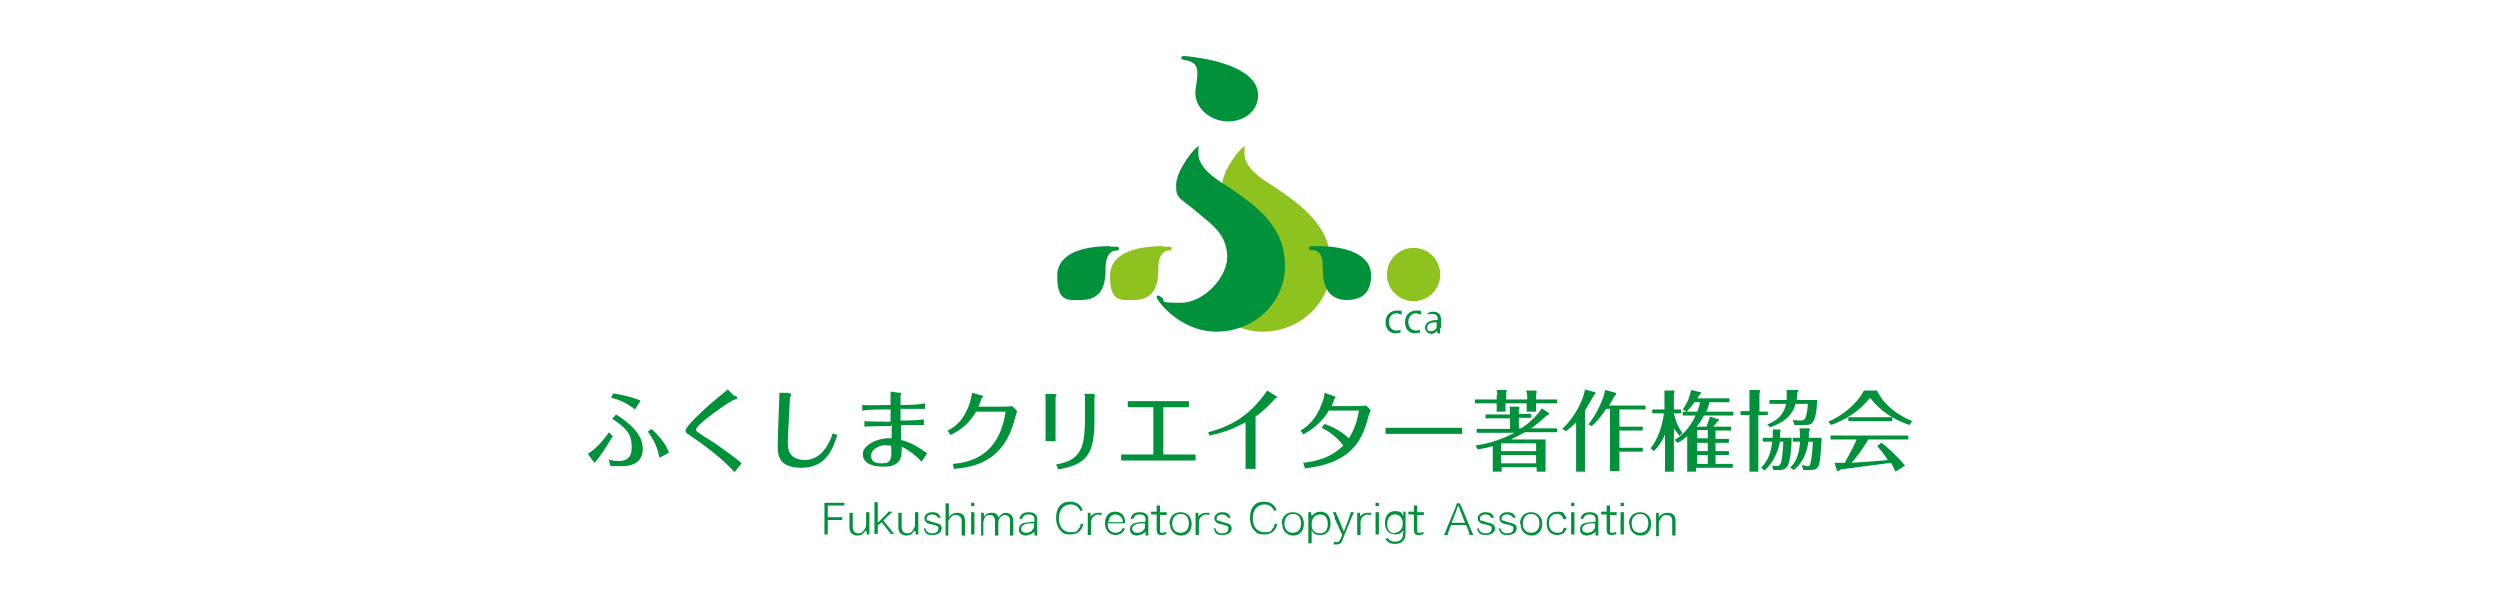<?xml version="1.0" encoding="UTF-8"?>
<svg xmlns="http://www.w3.org/2000/svg" version="1.1" width="450px" height="108px" viewBox="0 0 450 108">
  <defs>
    <style>
      .cls-1 {
        fill: #8dc21f;
      }

      .cls-2 {
        fill: #00913a;
      }
    </style>
  </defs>
  <!-- Generator: Adobe Illustrator 28.7.1, SVG Export Plug-In . SVG Version: 1.2.0 Build 142)  -->
  <g>
    <g id="_レイヤー_1" data-name="レイヤー_1">
      <g>
        <g>
          <path class="cls-2" d="M105.8,81.7c2-1.2,3.7-3.7,3.8-3.9l.7.7c-1.1,1.8-2.2,3.7-3.3,4.8l-1.2-1.6ZM109.4,82.7c.3,0,1,.3,1.9.3,1.4,0,2.4-.6,2.4-2.3s0-3.1-3.5-5.3l.7-.8c2.8,1.8,4.8,3.7,4.8,6.2s-2,3.1-3.6,3.1-1.5,0-2.2,0l-.3-1.1ZM110.4,70.8c2.8.5,3.9.9,4.9,1.3l-1,1.6c-.7-.6-2.4-1.7-4.3-2.1l.4-.8ZM117.3,77.2c1.4,1.4,2.6,2.7,3.1,4.3l-1.7.9c-.3-1.7-1-3.3-2.1-4.7l.7-.5Z"/>
          <path class="cls-2" d="M132.5,71.3c0,0,.2.2.2.4s0,.1-.4.2c-.7.1-7,4.5-7,5.4s0,.1,0,.2c.3.4,2.6,1.8,3.1,2.1,3,2.1,4.2,3,5.1,3.8l-1.3,1.6c-2.2-2.6-6.5-5.6-7.4-6.2-1.3-.9-1.4-.9-1.4-1.3,0-.7,2.7-3.2,3.8-4.2.5-.5,3.2-2.7,3.8-3.2l1.2,1.2Z"/>
          <path class="cls-2" d="M142,70.8c.3,0,.4,0,.4.2s-.1.4-.2.5c0,.4-.4,7.2-.4,8.1s0,3.2,3.1,3.2,4.5-3.3,5-4.8l.8.3c-.7,2.3-1.9,5.9-6.4,5.9s-4.3-2.6-4.3-4.4.3-8.2.3-9.1h1.6Z"/>
          <path class="cls-2" d="M160.3,76.7c-1.2,0-2.9,0-4.7.1v-1c.7.1,3.8.1,4.7.1,0-1.1,0-1.2,0-2.2-2,0-3.8,0-5.1.2v-1c1,.1,4.1,0,5.1,0,0-1.4,0-2,0-2.4l1.6.2c.2,0,.3,0,.3.1s0,.3-.1.3c0,.2,0,1.5,0,1.8,3,0,3.7-.2,4.4-.3v1c-1.1,0-3.2,0-4.4,0,0,.9,0,1.6,0,2.1,2.3,0,3.2-.1,4.2-.2v1c-1,0-3.4,0-4.1,0,0,.5,0,1.8,0,2.7,1.6.4,2.7,1,4.7,2.4l-1,1.5c-1.7-1.7-2.6-2.2-3.6-2.7,0,.2,0,.6,0,.8,0,1.8-.9,2.8-3.2,2.8s-3.8-.7-3.8-2.3,2.8-3,5.2-2.8v-2.5ZM159.6,80.1c-1.4,0-2.8.8-2.8,1.9s.7,1.4,1.9,1.4,1.4-.3,1.7-1c0-.4.1-.5,0-2.2-.2,0-.4,0-.8,0Z"/>
          <path class="cls-2" d="M170.6,77.5c2-1,3.2-2.6,4-5.1,0-.2.3-1,.4-1.7l1.7.5c.1,0,.3,0,.3.1s-.3.4-.3.4c-.2.5-.5,1.4-.6,1.5h3.5c.5,0,2.1,0,2.6-.1l.9.9c-.2.4-.7,2.5-.9,2.9-2.2,6.4-7.2,7.2-10.5,7.5l-.2-.9c2.3-.2,8.3-.9,9.5-9.4h-5.3c-1.2,2-2.4,3.1-4.6,4.2l-.5-.7Z"/>
          <path class="cls-2" d="M188.2,72.1c0-.1,0-.9,0-1.2h1.7c0,.1.3.1.3.2s-.2.4-.2.4v5.3c0,.4,0,2.1,0,2.6h-1.8c0-.3,0-2.3,0-2.6v-4.7ZM190.1,83.6c5-.8,5.2-3.7,5.2-9.3s0-2.4-.2-3.4h1.8c0,.1.2.1.2.2s-.1.3-.1.4c0,.1,0,3.6,0,4.3,0,6.1-1.5,7.8-6.5,8.7l-.4-.9Z"/>
          <path class="cls-2" d="M207.6,73.3h-2c-.7,0-2,0-2.6,0v-1.1c.9,0,2.3,0,2.6,0h5.8c.7,0,1.9,0,2.6,0v1.1c-.9,0-2.1,0-2.6,0h-2v8.5h3.3c.7,0,1.8,0,2.5,0v1.1c-.7,0-2.4,0-2.5,0h-8.4c-.7,0-1.9,0-2.5,0v-1.1c.7,0,2.4,0,2.5,0h3.3v-8.5Z"/>
          <path class="cls-2" d="M217.5,77.8c4.5-1.2,7.6-3.2,10.6-7.5l1.6,1c0,0,.2.1.2.2,0,0-.5.3-.5.4-.7.8-1.9,2-3.4,3.1v7.3c0,.7,0,1.4,0,2.1h-1.8c0-.6,0-1.8,0-2.1v-6.3c-1.7.9-3.2,1.7-6.5,2.4l-.3-.8Z"/>
          <path class="cls-2" d="M234.6,83.3c4.5-.5,6.2-2.2,7.2-3.1-1.4-1.9-3.1-2.8-3.9-3.2l.5-.7c1.4.5,2.9,1.2,4.4,2.6.6-1,1.4-2.4,1.8-5h-5.4c-1,1.6-2.1,2.9-4.6,4.3l-.5-.7c2.6-1.5,3.5-4,3.9-5,.2-.5.4-1.2.4-1.8l1.7.6c0,0,.3.1.3.2s-.2.2-.2.3c0,0-.4,1.1-.5,1.3h3.5c.7,0,2,0,2.7-.1l.8.8c0,.3-.2.5-.3.9-.6,2.1-.7,2.5-1.4,3.9-2.4,4.7-7.7,5.4-10.1,5.7l-.3-.9Z"/>
          <path class="cls-2" d="M249.4,77c1,0,2.8,0,3.9,0h6c1.2,0,2.8,0,3.9,0v1.1c-.5,0-3,0-3.9,0h-6c-.2,0-1.9,0-3.9,0v-1.1Z"/>
          <path class="cls-2" d="M278.8,74.4s0,0,0,.1c0,.2-.2.2-.4.3-.9.8-1.9,1.7-2.8,2.3h4.7v.7h-5.8c-1.1.6-2.2,1.1-2.5,1.3h6.2v5.8h-1.6v-.8h-6.3v.8h-1.6v-4.6c-1,.3-2,.5-2.7.6l-.4-.7c1.3-.2,4-.7,7-2.3h-6.8v-.7h6v-1.9h-4.4v-.7h4.4v-.4c0-.3,0-.7-.1-1h1.7c0,0,.1.1.1.2s0,.2-.1.3v.8h2.2v.7h-2.2v1.9h.4c2.6-1.7,3.6-3.4,3.7-3.6l1.4.9ZM269.5,71.1c0-.2,0-.7-.1-.9h1.7c0,0,.1,0,.1.2s-.1.4-.1.5v1h3.8v-.6c0,0,0-.4-.2-1h1.7c0,0,.2,0,.2.2s0,.2-.1.4v1h3.8v.7h-3.8v1.5h-1.7v-1.5h-3.8v1.5h-1.6v-1.5h-3.9v-.7h3.9v-.7ZM276.5,81.2v-1.4h-6.3v1.4h6.3ZM276.5,83.4v-1.5h-6.3v1.5h6.3Z"/>
          <path class="cls-2" d="M285.4,84.9h-1.7v-8.9c-.7.8-1.3,1.2-1.8,1.6l-.7-.4c2.3-2.1,3.8-5.2,4.1-7.1l1.8.5c0,0,.1.1.1.2,0,0-.2.3-.3.4,0,0-1.4,2.3-1.6,2.7v11ZM285.9,76.4c1.4-1.7,2.9-4.8,3-6.2l1.9.5c0,0,.1,0,.1.2s-.1.3-.3.4c0,0-.8,1.5-1,1.7h6.6v.7h-4.7v3.1h4.2v.7h-4.2v3.1h4.2v.7h-4.2v3.5h-1.7v-11.2h-.7c-.9,1.3-1.4,2.1-2.6,3.1l-.7-.4Z"/>
          <path class="cls-2" d="M302.2,78.3c-.5-.6-.8-1.1-.9-1.2v7.8h-1.6v-6.7c-.5,1.2-1.1,2.1-2,3l-.6-.5c1.4-1.8,2.1-4,2.4-6.3h-2.1v-.7h2.2v-2.6c0-.3,0-.4,0-.8h1.7c0,0,.1,0,.1.2s0,.2-.1.4v2.8h1.3v.7h-1.3c.3,1.3.7,2.4,1.5,3.5l-.5.6ZM301.6,79.1c.8-.5,2.4-1.7,3.6-4.3h-2.3v-.7h2.6c.2-.5.4-1,.5-1.7h-1c-.2.3-.7,1-1.4,1.7l-.7-.4c.9-1.3,1.3-2.4,1.5-3.5l1.7.4c0,0,.1,0,.1.1,0,.2-.2.3-.3.4-.3.4-.3.5-.4.6h5.8v.7h-3.6c-.2.9-.4,1.4-.6,1.7h4.9v.7h-5.3c-.5,1.1-1,1.6-1.3,2h1.8c0-.2.3-.8.6-1.8l1.6.5s0,0,0,.1,0,.2-.3.3c-.1.2-.2.3-.7.9h3.2v.7h-2.8v1.5h2.4v.7h-2.4v1.5h2.4v.7h-2.4v1.6h3.1v.7h-6.6v.7h-1.6v-6.4c-.9.8-1.4,1.1-1.8,1.2l-.5-.6ZM307.4,78.9v-1.5h-1.9v1.5h1.9ZM307.4,81.2v-1.5h-1.9v1.5h1.9ZM307.4,83.5v-1.6h-1.9v1.6h1.9Z"/>
          <path class="cls-2" d="M318.2,74v.7h-1.7v10.2h-1.6v-10.2h-1.6v-.7h1.6v-2.6c0-.5,0-.9,0-1.2h1.6c.2,0,.3.1.3.2s0,.3-.1.4v3.3h1.7ZM320.3,77.3c.1,0,.2,0,.2.2s0,.3-.1.3c0,.1,0,.8,0,1h2.1c0,1.4-.2,4.3-.8,5.2-.4.5-.7.6-1.5.6h-1l-.2-.8c.5.1.8.1.9.1.3,0,.5-.2.7-.7.1-.4.3-1.6.4-3.7h-.6c-.4,2-1.3,3.9-2.8,5.2l-.6-.5c.9-1,1.7-2,2-4.7h-1.7v-.7h1.8c0-.9,0-1.1,0-1.5h1.5ZM323.4,70.2c.2,0,.3,0,.3.1s-.1.3-.2.4c0,.4,0,.8-.1,1.3h3.7c-.2,4.5-1.1,4.5-2.2,4.5h-1.9l-.3-.9c.2,0,.8.1,1.4.1s.8-.2,1-.8c.1-.5.3-1.4.3-2.2h-2.2c-.2.7-.8,3-4.6,4.2l-.5-.5c2.7-1,3.2-2.8,3.4-3.7h-3v-.7h3.1c0-.3,0-.6,0-.8,0-.4,0-.8,0-1h1.7ZM322.2,84.2c1.3-1.2,1.7-2.9,1.8-4.7h-1.3v-.7h1.3c0-.8,0-1.1-.1-1.7h1.6c0,0,.3,0,.3.2s-.1.2-.2.3c0,.2,0,1,0,1.2h2.3c-.3,5.3-.3,5.8-2.2,5.8h-1.1l-.3-.9c.2,0,.7.2,1,.2s.5,0,.6-.6c.3-1.1.4-3.5.4-3.8h-.8c-.4,3.2-1.9,4.5-2.6,5.1l-.6-.4Z"/>
          <path class="cls-2" d="M337.8,70.2c1.3,2.7,3.7,4.5,6.4,5.6l-.5.7c-3.1-1.1-5.2-2.5-7.1-4.9-1.9,2.5-4.7,4.1-7,4.9l-.5-.6c2.4-1,5.2-3.2,6.4-5.6h2.4ZM338.7,79.7c.9.7,2.6,2.2,4.2,4.1l-1.7,1.1c-.4-.8-.5-1-.8-1.6-3.3.4-5.8.8-9.1,1.2-.2.2-.4.3-.5.3s-.1,0-.2-.3l-.4-1.2c.2,0,.4,0,.9,0s.7,0,1,0c0-.2,1.4-2.5,2.1-4.2h-4.7v-.7h14v.7h-7.2c-1,1.7-2.2,3.3-3,4.2,3.6-.2,3.9-.3,6.5-.5-.7-1.2-1.5-2-1.9-2.5l.6-.5ZM340.6,75.1v.7h-7.9v-.7h7.9Z"/>
        </g>
        <g>
          <path class="cls-2" d="M149,95.4c0,.4,0,.6,0,.8h-.6c0-.3,0-.5,0-.8v-4.1c0-.3,0-.5,0-.8.3,0,.5,0,.8,0h2c.3,0,.5,0,.8,0v.5c-.3,0-.4,0-.8,0h-2.2v2.1h1.8c.3,0,.5,0,.8,0v.5c-.2,0-.4,0-.8,0h-1.8v1.9Z"/>
          <path class="cls-2" d="M155.8,95.7c0,0,0-.2,0-.3-.3.7-.8,1-1.5,1s-1.4-.5-1.4-1.4v-1.9c0-.3,0-.6,0-.8h.6c0,.2,0,.5,0,.8v1.8c0,.7.4,1.1,1,1.1s.8-.2,1.1-.7c.2-.3.3-.5.3-.8v-1.5c0-.3,0-.6,0-.8h.6c0,.3,0,.5,0,.8v2.4c0,.3,0,.5,0,.8h-.5v-.6Z"/>
          <path class="cls-2" d="M158,90.5c0,.3,0,.5,0,.8v2.8l1.4-1.4c.3-.3.4-.4.5-.6h.8l-.7.6-1,1,1.3,1.6c.4.6.5.6.7.8h-.7q0-.1-.5-.7l-1.1-1.4-.7.6v.7c0,.3,0,.5,0,.8h-.6c0-.3,0-.5,0-.8v-4.1c0-.4,0-.6,0-.8h.6Z"/>
          <path class="cls-2" d="M164.6,95.7c0,0,0-.2,0-.3-.3.7-.8,1-1.5,1s-1.4-.5-1.4-1.4v-1.9c0-.3,0-.6,0-.8h.6c0,.2,0,.5,0,.8v1.8c0,.7.4,1.1,1,1.1s.8-.2,1.1-.7c.2-.3.3-.5.3-.8v-1.5c0-.3,0-.6,0-.8h.6c0,.3,0,.5,0,.8v2.4c0,.3,0,.5,0,.8h-.5v-.6Z"/>
          <path class="cls-2" d="M166.6,95.1c0,.3.1.4.3.6.2.2.5.3.9.3.7,0,1.1-.3,1.1-.8s0-.4-.2-.5c-.2-.1-.4-.2-.9-.3-.6-.1-.9-.2-1.1-.4-.2-.2-.3-.4-.3-.7s.1-.5.3-.7c.3-.3.6-.4,1.1-.4s.9.1,1.1.3c.2.2.3.3.4.7h-.5c0-.1,0-.2-.2-.3-.2-.2-.5-.3-.8-.3-.6,0-1,.3-1,.7s0,.4.3.4c.2,0,.4.2.9.3.8.2,1,.3,1.2.4.2.2.3.4.3.7,0,.7-.6,1.2-1.6,1.2s-1.2-.2-1.4-.6c-.1-.2-.2-.3-.2-.6h.5Z"/>
          <path class="cls-2" d="M170.2,96.3c0-.3,0-.5,0-.8v-4.1c0-.4,0-.6,0-.8h.6c0,.3,0,.5,0,.8v1.4c0,.1,0,.2,0,.4.1-.3.2-.4.4-.5.3-.3.7-.4,1.1-.4.9,0,1.4.5,1.4,1.4v1.9c0,.3,0,.5,0,.8h-.6c0-.2,0-.4,0-.8v-1.8c0-.3,0-.6-.3-.8-.2-.2-.4-.3-.7-.3s-.6,0-.8.3c-.3.2-.5.5-.6.8,0,0,0,.2,0,.4v1.4c0,.3,0,.5,0,.8h-.6Z"/>
          <path class="cls-2" d="M175.4,90.5v.6h-.6v-.6h.6ZM175.4,92.2c0,.3,0,.5,0,.8v2.4c0,.3,0,.5,0,.8h-.6c0-.3,0-.5,0-.8v-2.4c0-.3,0-.6,0-.8h.6Z"/>
          <path class="cls-2" d="M176.6,96.3c0-.3,0-.5,0-.8v-2.4c0-.4,0-.6,0-.8h.5v.5c0,0,0,.1,0,.3,0-.1.1-.2.3-.4.3-.3.6-.4,1.1-.4s.8.1,1,.4c.1.1.2.2.2.5.4-.6.8-.9,1.4-.9s1.3.5,1.3,1.4v1.9c0,.4,0,.6,0,.8h-.6c0-.3,0-.4,0-.8v-1.8c0-.7-.3-1.1-.9-1.1s-1.2.6-1.2,1.4v1.5c0,.4,0,.6,0,.8h-.6c0-.3,0-.4,0-.8v-1.8c0-.7-.3-1.1-.9-1.1s-.8.2-1,.6c-.1.2-.2.5-.2.8v1.5c0,.3,0,.5,0,.8h-.6Z"/>
          <path class="cls-2" d="M186.2,95.7c-.3.3-.5.4-.7.5-.3,0-.5.2-.8.2-.8,0-1.3-.4-1.3-1.1s.4-1.1,1.1-1.2c.4-.1.8-.1,1.7-.2v-.5c0-.5-.4-.8-1-.8s-.8.1-1,.4c-.1.1-.2.2-.2.4h-.5c.1-.4.2-.6.4-.8.3-.3.7-.4,1.3-.4.9,0,1.5.4,1.5,1.2v2.2c0,.3,0,.5,0,.8h-.5v-.6ZM186.2,94.2c-1,0-1.4,0-1.8.2-.4.2-.6.4-.6.8s.3.7.9.7,1-.2,1.2-.6c.2-.2.2-.3.2-.7v-.5Z"/>
          <path class="cls-2" d="M194.5,92.1c-.1-.3-.2-.5-.4-.7-.3-.4-.8-.6-1.4-.6-1.3,0-2.1,1-2.1,2.5s.8,2.5,2.1,2.5,1.1-.2,1.5-.7c.2-.2.3-.4.3-.8h.5c-.1.5-.2.7-.4,1-.4.6-1.1.9-2,.9s-1.3-.2-1.7-.7c-.5-.5-.8-1.3-.8-2.3s.3-1.8.8-2.3c.4-.4,1-.6,1.7-.6s1.3.2,1.7.6c.3.3.4.5.6.9l-.5.2Z"/>
          <path class="cls-2" d="M198.3,92.7c-.3,0-.4-.1-.6-.1-.4,0-.7.2-1,.5-.2.2-.2.4-.3.8v1.6c0,.3,0,.5,0,.8h-.6c0-.3,0-.5,0-.8v-2.4c0-.3,0-.6,0-.8h.5v.5h0v.2c.1-.2.2-.3.4-.4.3-.2.6-.3,1-.3s.3,0,.6,0v.5Z"/>
          <path class="cls-2" d="M199.4,94.3c0,.5.1.9.3,1.1.3.3.6.5,1.1.5s.8-.2,1-.4c.1-.1.2-.2.3-.5l.4.2c-.2.3-.3.4-.4.6-.3.3-.8.5-1.3.5-1.1,0-1.9-.8-1.9-2.1s.7-2.1,1.8-2.1,1.6.6,1.8,1.5c0,0,0,.3,0,.6h-3.2ZM202.1,93.9c0-.4-.1-.6-.3-.8-.2-.3-.6-.5-1-.5-.7,0-1.2.5-1.3,1.4h2.6Z"/>
          <path class="cls-2" d="M206.2,95.7c-.3.3-.5.4-.7.5-.3,0-.5.2-.8.2-.8,0-1.3-.4-1.3-1.1s.4-1.1,1.1-1.2c.4-.1.8-.1,1.7-.2v-.5c0-.5-.4-.8-1-.8s-.8.1-1,.4c-.1.1-.2.2-.2.4h-.5c.1-.4.2-.6.4-.8.3-.3.7-.4,1.3-.4.9,0,1.5.4,1.5,1.2v2.2c0,.3,0,.5,0,.8h-.5v-.6ZM206.2,94.2c-1,0-1.4,0-1.8.2-.4.2-.6.4-.6.8s.3.7.9.7,1-.2,1.2-.6c.2-.2.2-.3.2-.7v-.5Z"/>
          <path class="cls-2" d="M208.8,91.1c0,.2,0,.5,0,.8v.3h.4c.4,0,.5,0,.8,0v.5c-.2,0-.4,0-.8,0h-.4v2.7c0,.2,0,.3,0,.4,0,0,.2.1.4.1s.4,0,.6-.2l.2.4c-.3.1-.6.2-.9.2s-.5,0-.7-.2c-.1-.1-.2-.4-.2-.7v-2.8h-.3c-.3,0-.4,0-.7,0v-.5c.2,0,.4,0,.7,0h.3v-.3c0-.3,0-.6,0-.8h.6Z"/>
          <path class="cls-2" d="M210.5,94.3c0-1.3.8-2.1,2-2.1s2,.8,2,2.1-.8,2.1-1.9,2.1-2-.8-2-2.1ZM211,94.2c0,1.1.6,1.7,1.5,1.7s1.5-.6,1.5-1.7-.6-1.7-1.5-1.7-1.5.7-1.5,1.7Z"/>
          <path class="cls-2" d="M217.7,92.7c-.3,0-.4-.1-.6-.1-.4,0-.7.2-1,.5-.2.2-.2.4-.3.8v1.6c0,.3,0,.5,0,.8h-.6c0-.3,0-.5,0-.8v-2.4c0-.3,0-.6,0-.8h.5v.5h0v.2c.1-.2.2-.3.4-.4.3-.2.6-.3,1-.3s.3,0,.6,0v.5Z"/>
          <path class="cls-2" d="M218.8,95.1c0,.3.1.4.3.6.2.2.5.3.9.3.7,0,1.1-.3,1.1-.8s0-.4-.2-.5c-.2-.1-.4-.2-.9-.3-.6-.1-.9-.2-1.1-.4-.2-.2-.3-.4-.3-.7s.1-.5.3-.7c.3-.3.6-.4,1.1-.4s.9.1,1.1.3c.2.2.3.3.4.7h-.5c0-.1,0-.2-.2-.3-.2-.2-.5-.3-.8-.3-.6,0-1,.3-1,.7s0,.4.3.4c.2,0,.4.2.9.3.8.2,1,.3,1.2.4.2.2.3.4.3.7,0,.7-.6,1.2-1.6,1.2s-1.2-.2-1.4-.6c-.1-.2-.2-.3-.2-.6h.5Z"/>
          <path class="cls-2" d="M229.4,92.1c-.1-.3-.2-.5-.4-.7-.3-.4-.8-.6-1.4-.6-1.3,0-2.1,1-2.1,2.5s.8,2.5,2.1,2.5,1.1-.2,1.5-.7c.2-.2.3-.4.3-.8h.5c-.1.5-.2.7-.4,1-.4.6-1.1.9-2,.9s-1.3-.2-1.7-.7c-.5-.5-.8-1.3-.8-2.3s.3-1.8.8-2.3c.4-.4,1-.6,1.7-.6s1.3.2,1.7.6c.3.3.4.5.6.9l-.5.2Z"/>
          <path class="cls-2" d="M230.7,94.3c0-1.3.8-2.1,2-2.1s2,.8,2,2.1-.8,2.1-1.9,2.1-2-.8-2-2.1ZM231.2,94.2c0,1.1.6,1.7,1.5,1.7s1.5-.6,1.5-1.7-.6-1.7-1.5-1.7-1.5.7-1.5,1.7Z"/>
          <path class="cls-2" d="M236.1,92.6c0,.1,0,.2,0,.4,0-.2.2-.3.3-.4.3-.3.8-.5,1.3-.5,1.1,0,1.8.8,1.8,2.1s-.7,2.1-1.8,2.1-1.3-.3-1.6-.9c0,.2,0,.4,0,.6v1c0,.3,0,.5,0,.8h-.6c0-.3,0-.5,0-.8v-4c0-.3,0-.5,0-.8h.5v.4ZM239,94.3c0-1.1-.5-1.7-1.4-1.7s-1.5.7-1.5,1.7.2,1,.4,1.3c.3.3.6.4,1.1.4.9,0,1.4-.6,1.4-1.7Z"/>
          <path class="cls-2" d="M240.3,93.1q-.3-.7-.4-.9h.6c0,.2.1.5.3.8l1.1,2.7,1-2.7c.1-.4.2-.6.2-.8h.6c0,.2-.2.4-.4.9l-1.7,4.2c-.2.5-.5.7-1,.7s-.3,0-.6,0l.2-.5c.2,0,.3.1.4.1.3,0,.4-.1.6-.4l.4-.9-1.4-3.1Z"/>
          <path class="cls-2" d="M246.8,92.7c-.3,0-.4-.1-.6-.1-.4,0-.7.2-1,.5-.2.2-.2.4-.3.8v1.6c0,.3,0,.5,0,.8h-.6c0-.3,0-.5,0-.8v-2.4c0-.3,0-.6,0-.8h.5v.5h0v.2c.1-.2.2-.3.4-.4.3-.2.6-.3,1-.3s.3,0,.6,0v.5Z"/>
          <path class="cls-2" d="M248.2,90.5v.6h-.6v-.6h.6ZM248.2,92.2c0,.3,0,.5,0,.8v2.4c0,.3,0,.5,0,.8h-.6c0-.3,0-.5,0-.8v-2.4c0-.3,0-.6,0-.8h.6Z"/>
          <path class="cls-2" d="M253,92.2c0,.3,0,.5,0,.8v2.8c0,.7-.1,1.2-.4,1.5-.3.4-.8.6-1.5.6s-1.2-.2-1.7-.8l.4-.3c0,.1.1.2.2.3.3.3.6.4,1.1.4.7,0,1.2-.3,1.4-.9q0-.3.1-1.2c-.1.2-.2.3-.3.4-.3.3-.7.4-1.2.4-1.1,0-1.8-.8-1.8-2.1s.7-2.1,1.8-2.1,1.2.3,1.5.9c0-.1,0-.2,0-.3v-.5h.5ZM251,95.9c.9,0,1.5-.7,1.5-1.7s-.6-1.6-1.4-1.6-1.4.6-1.4,1.7.5,1.7,1.4,1.7Z"/>
          <path class="cls-2" d="M255.1,91.1c0,.2,0,.5,0,.8v.3h.4c.4,0,.5,0,.8,0v.5c-.2,0-.4,0-.8,0h-.4v2.7c0,.2,0,.3,0,.4,0,0,.2.1.4.1s.4,0,.6-.2l.2.4c-.3.1-.6.2-.9.2s-.5,0-.7-.2c-.1-.1-.2-.4-.2-.7v-2.8h-.3c-.3,0-.4,0-.7,0v-.5c.2,0,.4,0,.7,0h.3v-.3c0-.3,0-.6,0-.8h.6Z"/>
          <path class="cls-2" d="M264.5,96.3c0-.3-.1-.5-.2-.8l-.4-1h-2.7l-.4,1c-.1.3-.2.5-.2.8h-.7c.2-.3.2-.3.4-.9l1.7-4.1c.1-.4.2-.5.2-.7h.6c0,.1,0,.2.3.7l1.7,4.1c.2.5.3.7.4.9h-.7ZM262.7,91.5c0,0,0,0-.2-.5q-.2.4-.2.5l-1,2.6h2.4l-1-2.6Z"/>
          <path class="cls-2" d="M266.2,95.1c0,.3.1.4.3.6.2.2.5.3.9.3.7,0,1.1-.3,1.1-.8s0-.4-.2-.5c-.2-.1-.4-.2-.9-.3-.6-.1-.9-.2-1.1-.4-.2-.2-.3-.4-.3-.7s.1-.5.3-.7c.3-.3.6-.4,1.1-.4s.9.1,1.1.3c.2.2.3.3.4.7h-.5c0-.1,0-.2-.2-.3-.2-.2-.5-.3-.8-.3-.6,0-1,.3-1,.7s0,.4.3.4c.2,0,.4.2.9.3.8.2,1,.3,1.2.4.2.2.3.4.3.7,0,.7-.6,1.2-1.6,1.2s-1.2-.2-1.4-.6c-.1-.2-.2-.3-.2-.6h.5Z"/>
          <path class="cls-2" d="M270.1,95.1c0,.3.1.4.3.6.2.2.5.3.9.3.7,0,1.1-.3,1.1-.8s0-.4-.2-.5c-.2-.1-.4-.2-.9-.3-.6-.1-.9-.2-1.1-.4-.2-.2-.3-.4-.3-.7s.1-.5.3-.7c.3-.3.6-.4,1.1-.4s.9.1,1.1.3c.2.2.3.3.4.7h-.5c0-.1,0-.2-.2-.3-.2-.2-.5-.3-.8-.3-.6,0-1,.3-1,.7s0,.4.3.4c.2,0,.4.2.9.3.8.2,1,.3,1.2.4.2.2.3.4.3.7,0,.7-.6,1.2-1.6,1.2s-1.2-.2-1.4-.6c-.1-.2-.2-.3-.2-.6h.5Z"/>
          <path class="cls-2" d="M273.6,94.3c0-1.3.8-2.1,2-2.1s2,.8,2,2.1-.8,2.1-1.9,2.1-2-.8-2-2.1ZM274.1,94.2c0,1.1.6,1.7,1.5,1.7s1.5-.6,1.5-1.7-.6-1.7-1.5-1.7-1.5.7-1.5,1.7Z"/>
          <path class="cls-2" d="M281.4,93.4c-.2-.6-.6-.9-1.2-.9-.9,0-1.4.7-1.4,1.7s.6,1.7,1.5,1.7,1-.3,1.2-.9h.5c-.1.4-.2.5-.3.7-.3.4-.8.6-1.4.6-1.2,0-1.9-.8-1.9-2.1s.7-2.1,1.9-2.1,1.1.2,1.4.7c.1.1.2.3.3.5l-.4.2Z"/>
          <path class="cls-2" d="M283.4,90.5v.6h-.6v-.6h.6ZM283.4,92.2c0,.3,0,.5,0,.8v2.4c0,.3,0,.5,0,.8h-.6c0-.3,0-.5,0-.8v-2.4c0-.3,0-.6,0-.8h.6Z"/>
          <path class="cls-2" d="M287.2,95.7c-.3.3-.5.4-.7.5-.3,0-.5.2-.8.2-.8,0-1.3-.4-1.3-1.1s.4-1.1,1.1-1.2c.4-.1.8-.1,1.7-.2v-.5c0-.5-.4-.8-1-.8s-.8.1-1,.4c-.1.1-.2.2-.2.4h-.5c.1-.4.2-.6.4-.8.3-.3.7-.4,1.3-.4.9,0,1.5.4,1.5,1.2v2.2c0,.3,0,.5,0,.8h-.5v-.6ZM287.2,94.2c-1,0-1.4,0-1.8.2-.4.2-.6.4-.6.8s.3.7.9.7,1-.2,1.2-.6c.2-.2.2-.3.2-.7v-.5Z"/>
          <path class="cls-2" d="M289.8,91.1c0,.2,0,.5,0,.8v.3h.4c.4,0,.5,0,.8,0v.5c-.2,0-.4,0-.8,0h-.4v2.7c0,.2,0,.3,0,.4,0,0,.2.1.4.1s.4,0,.6-.2l.2.4c-.3.1-.6.2-.9.2s-.5,0-.7-.2c-.1-.1-.2-.4-.2-.7v-2.8h-.3c-.3,0-.4,0-.7,0v-.5c.2,0,.4,0,.7,0h.3v-.3c0-.3,0-.6,0-.8h.6Z"/>
          <path class="cls-2" d="M292.3,90.5v.6h-.6v-.6h.6ZM292.3,92.2c0,.3,0,.5,0,.8v2.4c0,.3,0,.5,0,.8h-.6c0-.3,0-.5,0-.8v-2.4c0-.3,0-.6,0-.8h.6Z"/>
          <path class="cls-2" d="M293.2,94.3c0-1.3.8-2.1,2-2.1s2,.8,2,2.1-.8,2.1-1.9,2.1-2-.8-2-2.1ZM293.7,94.2c0,1.1.6,1.7,1.5,1.7s1.5-.6,1.5-1.7-.6-1.7-1.5-1.7-1.5.7-1.5,1.7Z"/>
          <path class="cls-2" d="M298.1,96.3c0-.3,0-.5,0-.8v-2.4c0-.3,0-.5,0-.8h.5v.6c0,0,0,.2,0,.3.1-.3.2-.4.4-.5.3-.3.7-.4,1.2-.4.9,0,1.4.5,1.4,1.4v1.9c0,.4,0,.6,0,.8h-.6c0-.3,0-.5,0-.8v-1.8c0-.7-.3-1.1-1-1.1s-.8.2-1.1.7c-.2.3-.3.5-.3.8v1.5c0,.3,0,.5,0,.8h-.6Z"/>
        </g>
        <g>
          <path class="cls-2" d="M199.9,44.3c-3.4,0-9.6.6-9.6,5.4s2,4.3,4.3,4.3c4.4,0,4.4-3.9,4.4-5.8s.7-2.9,1.7-3.1c.6,0,.7,0,.7-.3,0-.4,0-.4-1.6-.4Z"/>
          <path class="cls-2" d="M213.8,10.9c2.1.6,1.9,2,1.4,5.2-.4,3,2.2,5.3,5,5.7,3.1.4,5.9-1.4,6.2-4,.8-5.4-8.2-7.1-11.4-7.5-2-.3-2.3-.3-2.4.1,0,.3.5.4,1.1.5Z"/>
          <path class="cls-1" d="M209.4,44.3c-3.4,0-9.6.6-9.6,5.4s2,4.3,4.3,4.3c4.4,0,4.4-3.9,4.4-5.8s.7-2.9,1.7-3.1c.6,0,.7,0,.7-.3,0-.4,0-.4-1.6-.4Z"/>
          <path class="cls-1" d="M228.7,33.2c-1.6-1-4.7-3-4.7-5.6s.2-.8.2-.9c0-.2,0-.3-.3-.3-.4,0-3.9,4.2-3.9,6.9s.5,2,5,5.9c2.1,1.7,4.2,3.6,4.2,7.1s-4.1,8.2-8.4,8.2-2.6-.3-3.3-.9c-.3-.2-.6-.4-.7-.4-.3,0-.3.2-.3.3,0,.5,4.1,6.2,10.8,6.2s12.3-5.2,12.3-11.8-4.1-10.3-10.9-14.7Z"/>
          <path class="cls-2" d="M237.3,44.3c-1.6,0-1.7,0-1.7.4s0,.3.7.3c1.7.2,1.8,1.7,1.8,3.5,0,2.9,1,5.5,4.3,5.5s4.4-1.9,4.4-4.4c0-5-7.5-5.3-9.5-5.3Z"/>
          <path class="cls-2" d="M220.4,33.2c-1.6-1-4.7-3-4.7-5.6s.2-.8.2-.9c0-.2,0-.3-.3-.3-.4,0-3.9,4.2-3.9,6.9s.5,2,5,5.9c2.1,1.7,4.2,3.6,4.2,7.1s-4.1,8.2-8.4,8.2-2.6-.3-3.3-.9c-.3-.2-.6-.4-.7-.4-.3,0-.3.2-.3.3,0,.5,4.1,6.2,10.8,6.2s12.3-5.2,12.3-11.8-4.1-10.3-10.9-14.7Z"/>
          <circle class="cls-1" cx="254.6" cy="49.5" r="4.8" transform="translate(147.7 285.8) rotate(-76.7)"/>
          <g>
            <path class="cls-2" d="M252.3,59.8c-.2,0-.6.2-1.1.2-1.1,0-1.8-.8-1.8-2s.8-2.1,2-2.1.8.1.9.2v.5c-.3,0-.6-.2-.9-.2-.9,0-1.4.7-1.4,1.6s.6,1.5,1.3,1.5.6-.1.8-.2v.5Z"/>
            <path class="cls-2" d="M255.8,59.8c-.2,0-.6.2-1.1.2-1.1,0-1.8-.8-1.8-2s.8-2.1,2-2.1.8.1.9.2v.5c-.3,0-.6-.2-.9-.2-.9,0-1.4.7-1.4,1.6s.6,1.5,1.3,1.5.6-.1.8-.2v.5Z"/>
            <path class="cls-2" d="M259.2,59.1c0,.3,0,.7,0,.9h-.5v-.5h0c-.2.3-.6.6-1.1.6s-1.1-.5-1.1-1.1c0-.9.8-1.4,2.3-1.4,0-.3,0-1.1-.9-1.1s-.7,0-.9.3v-.4c.2-.2.6-.3,1-.3,1.1,0,1.4.8,1.4,1.5v1.5ZM258.6,58c-.7,0-1.7.1-1.7.9s.3.7.7.7c.6,0,1-.4,1-.9v-.7Z"/>
          </g>
        </g>
      </g>
    </g>
  </g>
</svg>
